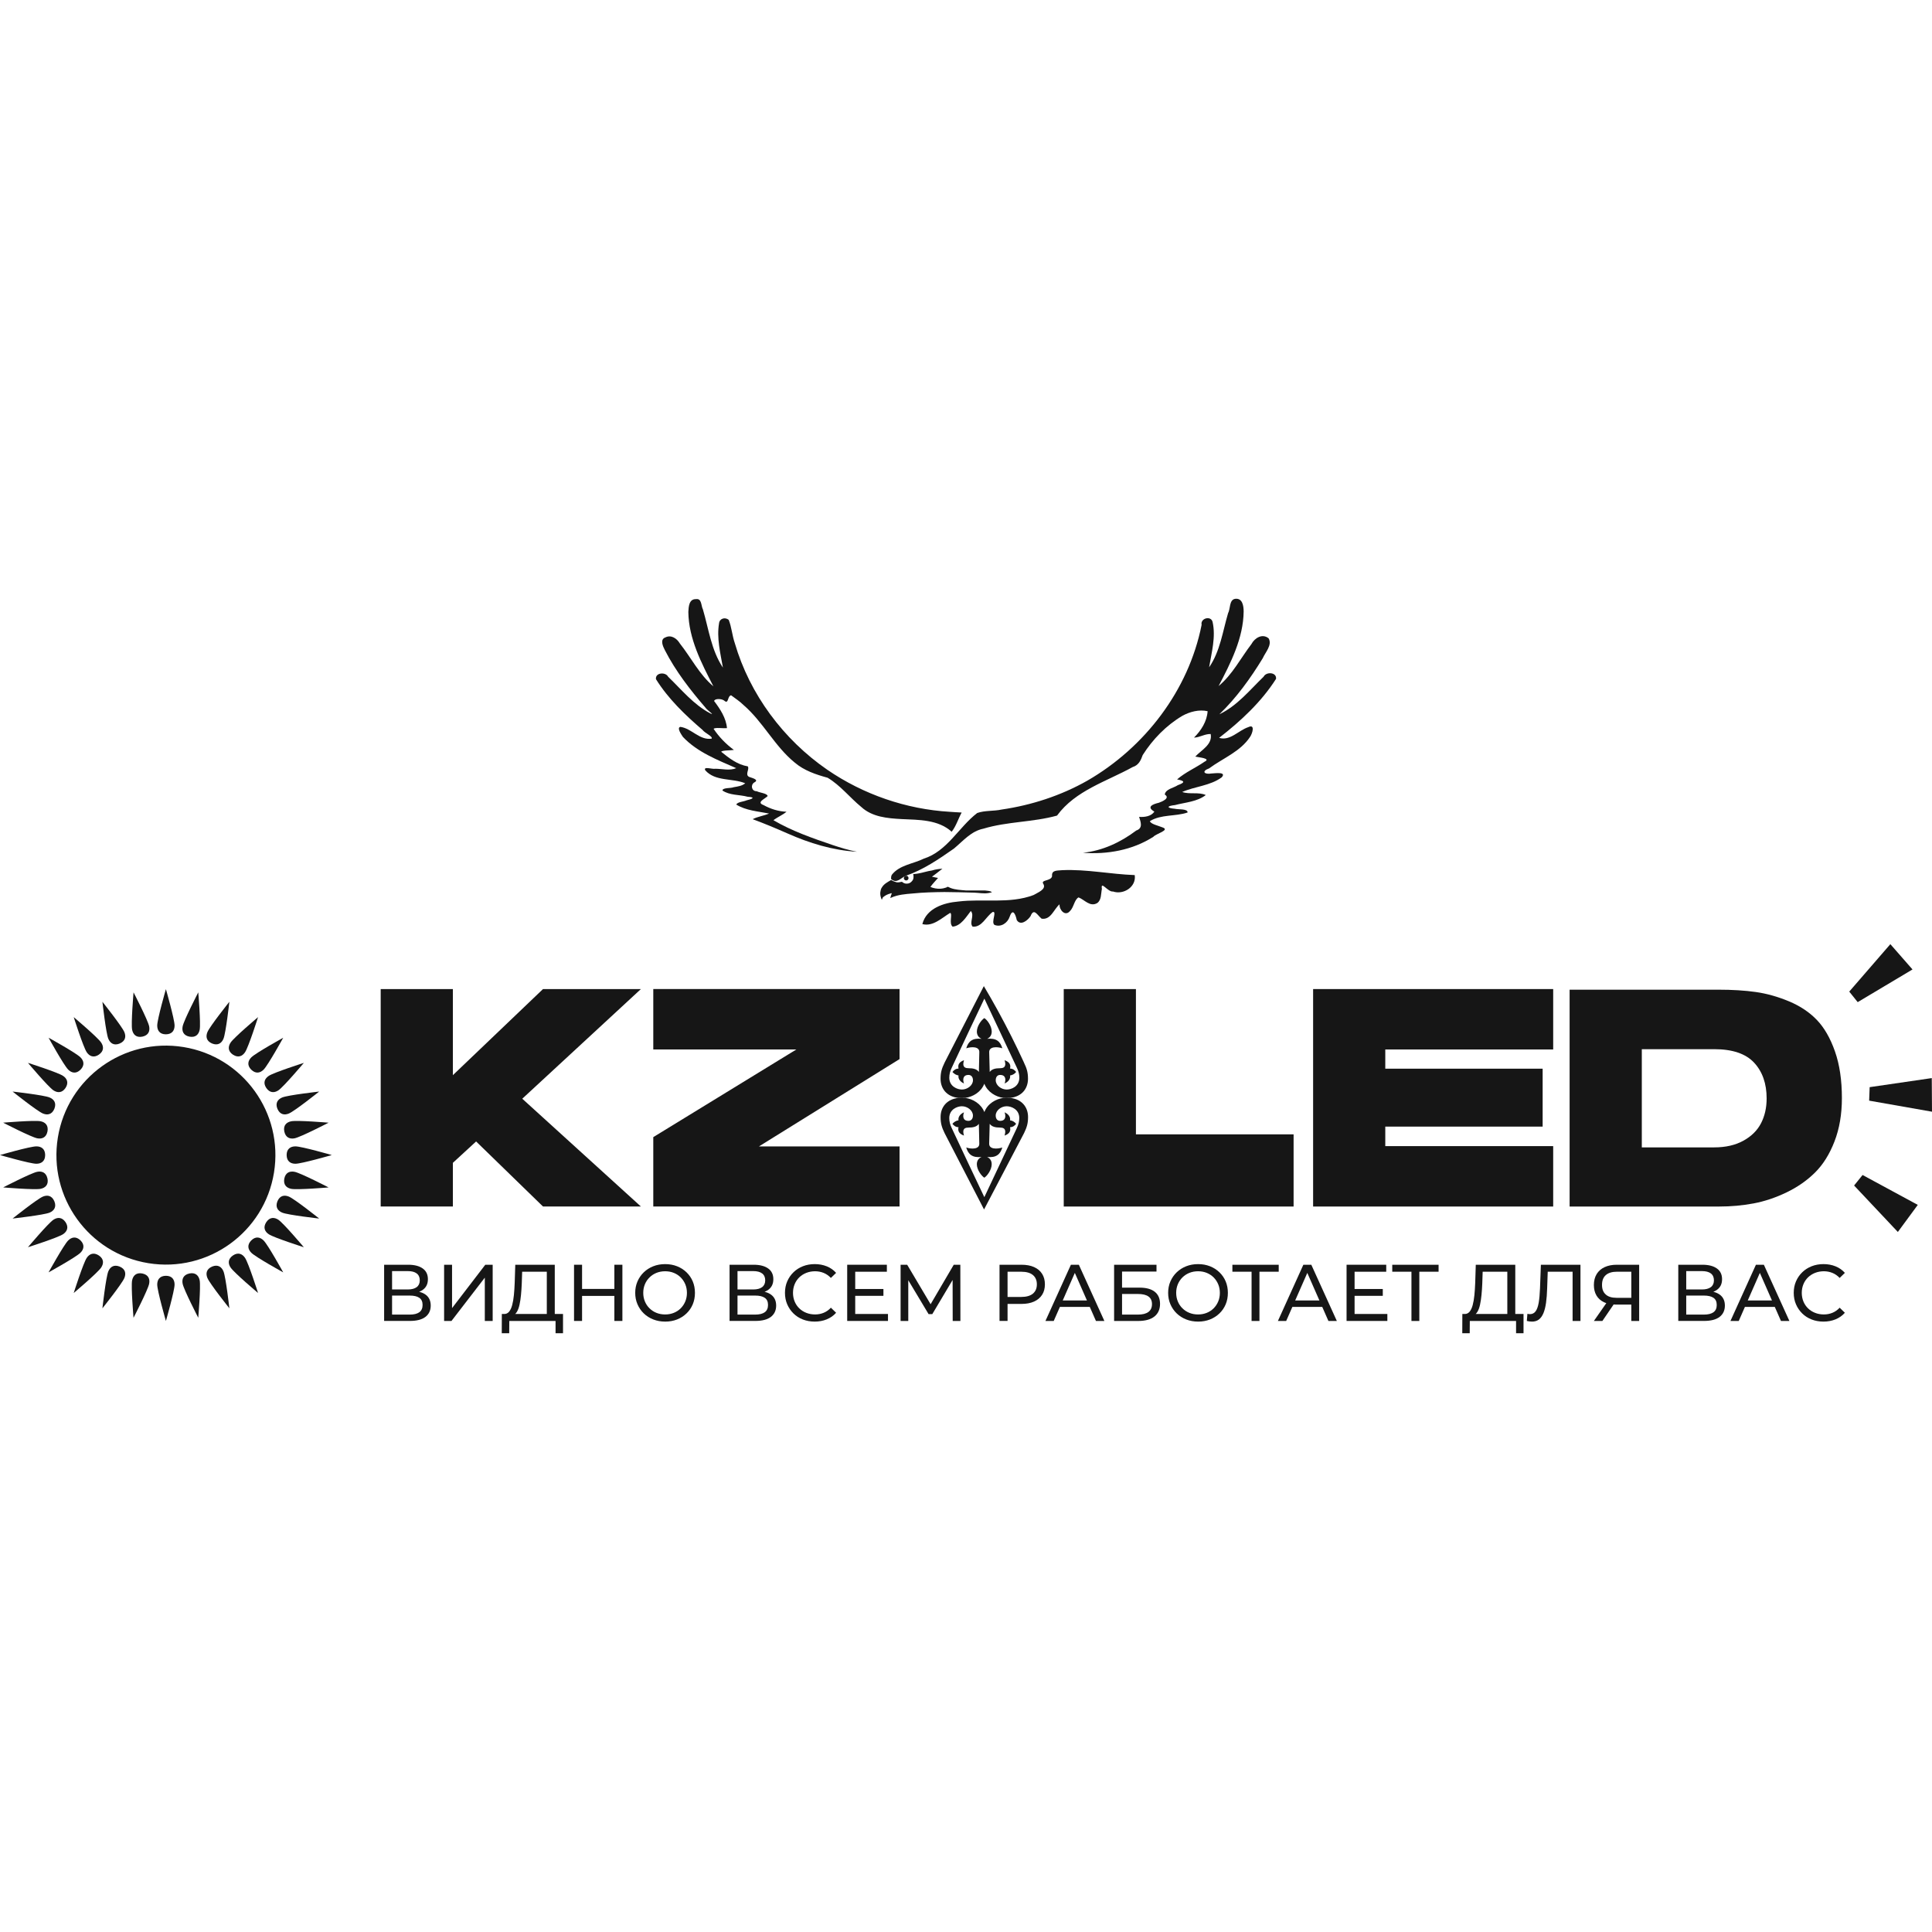 <?xml version="1.0" encoding="UTF-8"?> <svg xmlns="http://www.w3.org/2000/svg" id="Layer_1" data-name="Layer 1" viewBox="0 0 1080 1080"><defs><style> .cls-1 { fill: #161616; stroke-width: 0px; } </style></defs><g><g><g><path class="cls-1" d="m160.23,645.68c.04,3.53,2.25,4.86,4.9,4.86,3.53,0,20.34-4.86,20.34-4.86,0,0-16.82-4.85-20.34-4.85-2.65,0-4.9,1.32-4.9,4.85Z"></path><path class="cls-1" d="m158.93,658.85c-.64,3.47,1.26,5.2,3.86,5.72,3.46.69,20.9-.79,20.9-.79,0,0-15.55-8.04-19.01-8.73-2.6-.52-5.07.34-5.75,3.81Z"></path><path class="cls-1" d="m158.93,632.51c.73,3.46,3.16,4.32,5.75,3.81,3.46-.69,19.01-8.73,19.01-8.73,0,0-17.44-1.48-20.9-.79-2.6.52-4.55,2.25-3.86,5.72Z"></path><g><path class="cls-1" d="m92.74,578.19c3.53-.05,4.85-2.25,4.85-4.9,0-3.53-4.85-20.35-4.85-20.35,0,0-4.85,16.82-4.85,20.35,0,2.65,1.32,4.9,4.85,4.9Z"></path><path class="cls-1" d="m92.74,713.17c-3.53.05-4.85,2.25-4.85,4.9,0,3.53,4.85,20.35,4.85,20.35,0,0,4.85-16.82,4.85-20.35,0-2.65-1.32-4.9-4.85-4.9Z"></path><path class="cls-1" d="m25.25,645.68c-.04-3.53-2.25-4.85-4.9-4.85C16.81,640.82,0,645.68,0,645.68,0,645.68,16.81,650.54,20.34,650.54c2.65,0,4.9-1.33,4.9-4.86Z"></path><path class="cls-1" d="m118.56,583.33c3.28,1.31,5.35-.22,6.36-2.67,1.35-3.26,3.3-20.66,3.3-20.66,0,0-10.92,13.68-12.27,16.94-1.01,2.44-.65,5.03,2.61,6.38Z"></path><path class="cls-1" d="m155.09,671.51c-1.31,3.28.22,5.35,2.67,6.36,3.26,1.35,20.66,3.3,20.66,3.3,0,0-13.68-10.92-16.94-12.27-2.45-1.01-5.03-.65-6.39,2.61Z"></path><path class="cls-1" d="m66.91,708.03c-3.28-1.31-5.35.22-6.36,2.67-1.36,3.26-3.3,20.66-3.3,20.66,0,0,10.92-13.68,12.27-16.94,1.01-2.44.65-5.03-2.61-6.38Z"></path><path class="cls-1" d="m30.38,619.85c1.31-3.28-.22-5.35-2.67-6.36-3.26-1.35-20.66-3.3-20.66-3.3,0,0,13.68,10.92,16.94,12.27,2.45,1.01,5.03.65,6.39-2.61Z"></path><path class="cls-1" d="m140.46,597.96c2.53,2.46,5.02,1.84,6.9-.03,2.49-2.5,10.96-17.82,10.96-17.82,0,0-15.33,8.46-17.83,10.96-1.87,1.87-2.53,4.4-.03,6.9Z"></path><path class="cls-1" d="m140.46,693.4c-2.47,2.53-1.84,5.03.03,6.9,2.5,2.5,17.83,10.96,17.83,10.96,0,0-8.46-15.33-10.96-17.82-1.88-1.87-4.4-2.53-6.9-.03Z"></path><path class="cls-1" d="m45.01,693.4c-2.53-2.46-5.02-1.84-6.9.03-2.49,2.49-10.96,17.82-10.96,17.82,0,0,15.33-8.46,17.82-10.96,1.88-1.87,2.53-4.4.03-6.9Z"></path><path class="cls-1" d="m45.01,597.96c2.47-2.53,1.84-5.03-.03-6.9-2.5-2.5-17.82-10.96-17.82-10.96,0,0,8.46,15.33,10.96,17.82,1.88,1.87,4.4,2.53,6.9.03Z"></path><path class="cls-1" d="m155.09,619.85c1.39,3.25,3.94,3.63,6.39,2.61,3.26-1.35,16.94-12.27,16.94-12.27,0,0-17.39,1.95-20.66,3.3-2.44,1.01-4.02,3.1-2.67,6.36Z"></path><path class="cls-1" d="m118.56,708.03c-3.25,1.39-3.63,3.94-2.61,6.38,1.36,3.26,12.27,16.94,12.27,16.94,0,0-1.95-17.39-3.3-20.66-1.01-2.45-3.1-4.02-6.36-2.67Z"></path><path class="cls-1" d="m30.38,671.51c-1.39-3.25-3.94-3.63-6.39-2.61-3.26,1.35-16.94,12.27-16.94,12.27,0,0,17.39-1.95,20.66-3.3,2.44-1.01,4.02-3.1,2.67-6.36Z"></path><path class="cls-1" d="m66.91,583.33c3.25-1.39,3.63-3.94,2.61-6.38-1.36-3.26-12.27-16.94-12.27-16.94,0,0,1.95,17.39,3.3,20.66,1.01,2.45,3.1,4.02,6.36,2.67Z"></path><path class="cls-1" d="m105.9,579.49c3.47.65,5.21-1.26,5.72-3.86.69-3.46-.79-20.9-.79-20.9,0,0-8.04,15.55-8.73,19.01-.52,2.6.34,5.07,3.8,5.75Z"></path><path class="cls-1" d="m79.57,711.88c-3.47-.65-5.2,1.26-5.72,3.86-.69,3.46.79,20.91.79,20.91,0,0,8.04-15.55,8.73-19.01.52-2.59-.34-5.06-3.81-5.75Z"></path><path class="cls-1" d="m26.54,632.51c.64-3.47-1.26-5.2-3.86-5.72-3.46-.69-20.91.79-20.91.79,0,0,15.55,8.04,19.01,8.73,2.6.52,5.07-.35,5.75-3.81Z"></path><path class="cls-1" d="m130.23,589.57c2.96,1.92,5.29.82,6.76-1.38,1.97-2.94,7.27-19.61,7.27-19.61,0,0-13.38,11.28-15.34,14.22-1.47,2.2-1.62,4.81,1.31,6.77Z"></path><path class="cls-1" d="m148.86,683.18c-1.93,2.96-.83,5.29,1.37,6.76,2.94,1.96,19.62,7.27,19.62,7.27,0,0-11.29-13.39-14.22-15.34-2.2-1.47-4.81-1.62-6.77,1.32Z"></path><path class="cls-1" d="m55.24,701.8c-2.96-1.92-5.29-.82-6.76,1.37-1.97,2.94-7.27,19.62-7.27,19.62,0,0,13.38-11.28,15.34-14.22,1.47-2.2,1.62-4.81-1.31-6.77Z"></path><path class="cls-1" d="m36.62,608.18c1.93-2.96.82-5.29-1.37-6.76-2.94-1.96-19.62-7.27-19.62-7.27,0,0,11.29,13.38,14.22,15.34,2.2,1.47,4.81,1.62,6.77-1.32Z"></path><path class="cls-1" d="m148.86,608.18c2,2.91,4.57,2.79,6.77,1.32,2.94-1.97,14.22-15.34,14.22-15.34,0,0-16.68,5.31-19.62,7.27-2.2,1.47-3.34,3.82-1.37,6.76Z"></path><path class="cls-1" d="m130.23,701.8c-2.91,2-2.79,4.57-1.31,6.77,1.96,2.94,15.34,14.22,15.34,14.22,0,0-5.3-16.68-7.27-19.62-1.47-2.2-3.82-3.34-6.76-1.37Z"></path><path class="cls-1" d="m36.62,683.18c-2-2.91-4.57-2.79-6.77-1.32-2.94,1.96-14.22,15.34-14.22,15.34,0,0,16.68-5.31,19.62-7.27,2.2-1.47,3.34-3.82,1.37-6.76Z"></path><path class="cls-1" d="m55.24,589.57c2.91-2,2.79-4.57,1.31-6.77-1.96-2.94-15.34-14.22-15.34-14.22,0,0,5.3,16.68,7.27,19.61,1.47,2.2,3.82,3.34,6.76,1.38Z"></path><path class="cls-1" d="m105.9,711.88c-3.45.73-4.32,3.16-3.8,5.75.69,3.46,8.73,19.01,8.73,19.01,0,0,1.48-17.44.79-20.91-.52-2.59-2.25-4.55-5.72-3.86Z"></path><path class="cls-1" d="m26.54,658.85c-.73-3.46-3.16-4.32-5.75-3.81-3.46.69-19.01,8.73-19.01,8.73,0,0,17.44,1.48,20.91.79,2.6-.52,4.55-2.25,3.86-5.72Z"></path><path class="cls-1" d="m79.57,579.49c3.46-.73,4.32-3.16,3.81-5.75-.69-3.46-8.73-19.01-8.73-19.01,0,0-1.48,17.44-.79,20.9.52,2.6,2.26,4.55,5.72,3.86Z"></path></g></g><circle class="cls-1" cx="92.74" cy="645.68" r="61.2" transform="translate(-559.45 633.8) rotate(-80.78)"></circle></g><g><g><path class="cls-1" d="m214.73,738.42v-31.42h13.51c3.41,0,6.09.69,8.04,2.06,1.95,1.38,2.92,3.38,2.92,6.01s-.93,4.54-2.78,5.9-4.3,2.04-7.32,2.04l.81-1.35c3.5,0,6.19.7,8.06,2.09,1.87,1.39,2.81,3.42,2.81,6.08s-.98,4.8-2.94,6.31c-1.96,1.51-4.87,2.27-8.73,2.27h-14.36Zm4.44-17.6h8.75c2.18,0,3.86-.43,5.01-1.3,1.15-.87,1.73-2.14,1.73-3.81s-.58-2.99-1.73-3.86c-1.15-.87-2.82-1.3-5.01-1.3h-8.75v10.28Zm0,14.05h9.83c2.39,0,4.2-.44,5.41-1.33,1.21-.88,1.82-2.24,1.82-4.06s-.61-3.16-1.82-3.99c-1.21-.84-3.02-1.26-5.41-1.26h-9.83v10.64Z"></path><path class="cls-1" d="m248.26,738.42v-31.42h4.44v24.24l18.58-24.24h4.13v31.42h-4.4v-24.2l-18.63,24.2h-4.13Z"></path><path class="cls-1" d="m280.49,745.29l.04-10.77h34.2v10.77h-4.17v-6.87h-25.86l-.05,6.87h-4.17Zm25.18-8.98v-25.4h-13.78l-.22,6.6c-.09,2.21-.23,4.34-.43,6.37-.2,2.03-.47,3.87-.83,5.5s-.86,2.97-1.5,4.02c-.64,1.05-1.46,1.69-2.45,1.93l-4.85-.81c1.17.09,2.13-.31,2.9-1.19.76-.88,1.36-2.12,1.79-3.73.43-1.6.76-3.47.97-5.61.21-2.14.36-4.44.45-6.89l.32-10.1h22.08v29.31h-4.44Z"></path><path class="cls-1" d="m325.38,738.42h-4.49v-31.42h4.49v31.42Zm18.45-14h-18.9v-3.9h18.9v3.9Zm-.4-17.42h4.49v31.42h-4.49v-31.42Z"></path><path class="cls-1" d="m371.83,738.78c-2.39,0-4.62-.4-6.66-1.21-2.05-.81-3.82-1.94-5.32-3.39s-2.66-3.15-3.5-5.1c-.84-1.95-1.26-4.07-1.26-6.37s.42-4.43,1.26-6.37c.84-1.95,2-3.64,3.5-5.09s3.26-2.58,5.3-3.39c2.03-.81,4.26-1.21,6.69-1.21s4.6.4,6.62,1.19c2.02.79,3.78,1.92,5.29,3.37,1.51,1.45,2.68,3.15,3.5,5.09.82,1.95,1.23,4.09,1.23,6.42s-.41,4.47-1.23,6.42-1.99,3.64-3.5,5.09c-1.51,1.45-3.28,2.58-5.29,3.37-2.02.79-4.23,1.19-6.62,1.19Zm0-3.99c1.74,0,3.34-.3,4.83-.9,1.48-.6,2.77-1.44,3.86-2.53,1.09-1.09,1.94-2.37,2.56-3.84.61-1.46.92-3.07.92-4.8s-.31-3.34-.92-4.8c-.61-1.46-1.47-2.74-2.56-3.84-1.09-1.09-2.38-1.94-3.86-2.54-1.48-.6-3.09-.9-4.83-.9s-3.39.3-4.87.9c-1.48.6-2.78,1.45-3.88,2.54-1.11,1.09-1.97,2.37-2.58,3.84-.61,1.47-.92,3.07-.92,4.8s.31,3.34.92,4.8c.61,1.47,1.47,2.75,2.58,3.84,1.11,1.09,2.4,1.94,3.88,2.53,1.48.6,3.1.9,4.87.9Z"></path><path class="cls-1" d="m407.83,738.42v-31.42h13.51c3.41,0,6.09.69,8.04,2.06,1.95,1.38,2.92,3.38,2.92,6.01s-.93,4.54-2.78,5.9-4.3,2.04-7.32,2.04l.81-1.35c3.5,0,6.19.7,8.06,2.09,1.87,1.39,2.81,3.42,2.81,6.08s-.98,4.8-2.94,6.31c-1.96,1.51-4.87,2.27-8.73,2.27h-14.36Zm4.44-17.6h8.75c2.18,0,3.86-.43,5.01-1.3,1.15-.87,1.73-2.14,1.73-3.81s-.58-2.99-1.73-3.86c-1.15-.87-2.82-1.3-5.01-1.3h-8.75v10.28Zm0,14.05h9.83c2.39,0,4.2-.44,5.41-1.33,1.21-.88,1.82-2.24,1.82-4.06s-.61-3.16-1.82-3.99c-1.21-.84-3.02-1.26-5.41-1.26h-9.83v10.64Z"></path><path class="cls-1" d="m455.41,738.78c-2.39,0-4.6-.4-6.62-1.19-2.02-.79-3.77-1.91-5.25-3.37-1.48-1.45-2.64-3.15-3.48-5.09-.84-1.95-1.26-4.09-1.26-6.42s.42-4.47,1.26-6.42c.84-1.94,2-3.64,3.5-5.09,1.49-1.45,3.25-2.57,5.27-3.37,2.02-.79,4.23-1.19,6.62-1.19s4.66.41,6.71,1.24c2.05.82,3.79,2.04,5.23,3.66l-2.92,2.83c-1.2-1.26-2.54-2.19-4.04-2.81-1.5-.61-3.1-.92-4.8-.92s-3.4.3-4.91.9c-1.51.6-2.82,1.44-3.93,2.51-1.11,1.08-1.97,2.36-2.58,3.84s-.92,3.09-.92,4.82.31,3.34.92,4.82c.61,1.48,1.47,2.76,2.58,3.84s2.42,1.92,3.93,2.51c1.51.6,3.15.9,4.91.9s3.31-.31,4.8-.92,2.84-1.56,4.04-2.85l2.92,2.83c-1.44,1.62-3.18,2.84-5.23,3.68-2.05.84-4.3,1.26-6.76,1.26Z"></path><path class="cls-1" d="m478.08,734.52h18.31v3.9h-22.8v-31.42h22.17v3.91h-17.69v23.61Zm-.4-13.96h16.16v3.82h-16.16v-3.82Z"></path><path class="cls-1" d="m503.44,738.42v-31.42h3.68l14.09,23.75h-1.98l13.92-23.75h3.68l.04,31.42h-4.31l-.05-24.64h1.03l-12.39,20.83h-2.06l-12.48-20.83h1.12v24.64h-4.31Z"></path><path class="cls-1" d="m558.74,738.42v-31.42h12.26c2.75,0,5.1.43,7.05,1.3,1.94.87,3.44,2.12,4.49,3.77,1.05,1.65,1.57,3.61,1.57,5.88s-.52,4.23-1.57,5.86c-1.05,1.63-2.55,2.89-4.49,3.77-1.95.88-4.3,1.32-7.05,1.32h-9.79l2.02-2.11v11.62h-4.49Zm4.49-11.18l-2.02-2.24h9.65c2.87,0,5.05-.61,6.53-1.84,1.48-1.23,2.22-2.96,2.22-5.21s-.74-3.98-2.22-5.21c-1.48-1.23-3.66-1.84-6.53-1.84h-9.65l2.02-2.24v18.58Z"></path><path class="cls-1" d="m584.41,738.42l14.23-31.42h4.44l14.27,31.42h-4.71l-12.7-28.91h1.8l-12.7,28.91h-4.62Zm6.06-7.85l1.21-3.59h17.69l1.3,3.59h-20.2Z"></path><path class="cls-1" d="m622.79,738.42v-31.42h23.7v3.82h-19.26v8.98h9.79c3.74,0,6.58.78,8.53,2.33,1.95,1.56,2.92,3.82,2.92,6.78s-1.06,5.4-3.17,7.05c-2.11,1.65-5.13,2.47-9.04,2.47h-13.47Zm4.44-3.55h8.84c2.6,0,4.57-.49,5.9-1.48,1.33-.99,2-2.46,2-4.4,0-3.77-2.63-5.65-7.9-5.65h-8.84v11.54Z"></path><path class="cls-1" d="m669.74,738.78c-2.39,0-4.62-.4-6.66-1.21-2.05-.81-3.82-1.94-5.32-3.39-1.5-1.45-2.66-3.15-3.5-5.1-.84-1.95-1.26-4.07-1.26-6.37s.42-4.43,1.26-6.37c.84-1.95,2-3.64,3.5-5.09s3.26-2.58,5.3-3.39c2.03-.81,4.26-1.21,6.69-1.21s4.6.4,6.62,1.19c2.02.79,3.78,1.92,5.29,3.37,1.51,1.45,2.68,3.15,3.5,5.09.82,1.95,1.23,4.09,1.23,6.42s-.41,4.47-1.23,6.42-1.99,3.64-3.5,5.09c-1.51,1.45-3.28,2.58-5.29,3.37-2.02.79-4.23,1.19-6.62,1.19Zm0-3.99c1.74,0,3.34-.3,4.83-.9,1.48-.6,2.77-1.44,3.86-2.53,1.09-1.09,1.94-2.37,2.56-3.84.61-1.46.92-3.07.92-4.8s-.31-3.34-.92-4.8c-.61-1.46-1.47-2.74-2.56-3.84-1.09-1.09-2.38-1.94-3.86-2.54-1.48-.6-3.09-.9-4.83-.9s-3.39.3-4.87.9c-1.48.6-2.78,1.45-3.88,2.54-1.11,1.09-1.97,2.37-2.58,3.84-.61,1.47-.92,3.07-.92,4.8s.31,3.34.92,4.8c.61,1.47,1.47,2.75,2.58,3.84,1.11,1.09,2.4,1.94,3.88,2.53,1.48.6,3.1.9,4.87.9Z"></path><path class="cls-1" d="m699.64,738.42v-28.68l1.12,1.17h-11.85v-3.91h25.9v3.91h-11.85l1.08-1.17v28.68h-4.4Z"></path><path class="cls-1" d="m714.36,738.42l14.23-31.42h4.44l14.27,31.42h-4.71l-12.7-28.91h1.8l-12.7,28.91h-4.62Zm6.06-7.85l1.21-3.59h17.69l1.3,3.59h-20.2Z"></path><path class="cls-1" d="m757.23,734.52h18.31v3.9h-22.8v-31.42h22.17v3.91h-17.69v23.61Zm-.4-13.96h16.16v3.82h-16.16v-3.82Z"></path><path class="cls-1" d="m789.01,738.42v-28.68l1.12,1.17h-11.85v-3.91h25.9v3.91h-11.85l1.08-1.17v28.68h-4.4Z"></path><path class="cls-1" d="m817.42,745.29l.04-10.77h34.2v10.77h-4.17v-6.87h-25.86l-.05,6.87h-4.17Zm25.18-8.98v-25.4h-13.78l-.22,6.6c-.09,2.21-.23,4.34-.43,6.37-.2,2.03-.47,3.87-.83,5.5s-.86,2.97-1.5,4.02c-.64,1.05-1.46,1.69-2.45,1.93l-4.85-.81c1.17.09,2.13-.31,2.9-1.19.76-.88,1.36-2.12,1.79-3.73.43-1.6.76-3.47.97-5.61.21-2.14.36-4.44.45-6.89l.32-10.1h22.08v29.31h-4.44Z"></path><path class="cls-1" d="m856.34,738.78c-.45,0-.9-.03-1.35-.09s-.94-.15-1.48-.27l.31-3.99c.48.12.96.18,1.44.18,1.32,0,2.36-.52,3.14-1.57.78-1.05,1.35-2.63,1.73-4.76.37-2.12.62-4.8.74-8.04l.49-13.24h22.13v31.42h-4.4v-28.68l1.08,1.17h-15.93l.99-1.21-.36,10.41c-.09,3.11-.3,5.84-.63,8.17-.33,2.33-.82,4.28-1.48,5.84-.66,1.56-1.5,2.72-2.53,3.5-1.03.78-2.33,1.17-3.88,1.17Z"></path><path class="cls-1" d="m911.91,738.42v-10.23l1.17,1.08h-9.83c-2.54,0-4.74-.43-6.58-1.3-1.84-.87-3.25-2.12-4.22-3.75-.97-1.63-1.46-3.6-1.46-5.9s.52-4.44,1.57-6.13c1.05-1.69,2.53-2.98,4.44-3.86s4.15-1.33,6.69-1.33h12.61v31.42h-4.4Zm-20.92,0l7.77-11.13h4.58l-7.59,11.13h-4.76Zm20.92-11.67v-17.15l1.17,1.3h-9.2c-2.69,0-4.76.62-6.19,1.86-1.44,1.24-2.15,3.08-2.15,5.5s.68,4.09,2.04,5.34c1.36,1.26,3.37,1.89,6.04,1.89h9.47l-1.17,1.26Z"></path><path class="cls-1" d="m938.17,738.42v-31.42h13.51c3.41,0,6.09.69,8.04,2.06,1.95,1.38,2.92,3.38,2.92,6.01s-.93,4.54-2.78,5.9-4.3,2.04-7.32,2.04l.81-1.35c3.5,0,6.19.7,8.06,2.09,1.87,1.39,2.81,3.42,2.81,6.08s-.98,4.8-2.94,6.31c-1.96,1.51-4.87,2.27-8.73,2.27h-14.36Zm4.44-17.6h8.75c2.18,0,3.86-.43,5.01-1.3,1.15-.87,1.73-2.14,1.73-3.81s-.58-2.99-1.73-3.86c-1.15-.87-2.82-1.3-5.01-1.3h-8.75v10.28Zm0,14.05h9.83c2.39,0,4.2-.44,5.41-1.33,1.21-.88,1.82-2.24,1.82-4.06s-.61-3.16-1.82-3.99c-1.21-.84-3.02-1.26-5.41-1.26h-9.83v10.64Z"></path><path class="cls-1" d="m967.34,738.42l14.23-31.42h4.44l14.27,31.42h-4.71l-12.7-28.91h1.8l-12.7,28.91h-4.62Zm6.06-7.85l1.21-3.59h17.69l1.3,3.59h-20.2Z"></path><path class="cls-1" d="m1019.32,738.78c-2.39,0-4.6-.4-6.62-1.19-2.02-.79-3.77-1.91-5.25-3.37-1.48-1.45-2.64-3.15-3.48-5.09-.84-1.95-1.26-4.09-1.26-6.42s.42-4.47,1.26-6.42c.84-1.94,2-3.64,3.5-5.09,1.49-1.45,3.25-2.57,5.27-3.37,2.02-.79,4.23-1.19,6.62-1.19s4.66.41,6.71,1.24c2.05.82,3.79,2.04,5.23,3.66l-2.92,2.83c-1.2-1.26-2.54-2.19-4.04-2.81-1.5-.61-3.1-.92-4.8-.92s-3.4.3-4.91.9c-1.51.6-2.82,1.44-3.93,2.51-1.11,1.08-1.97,2.36-2.58,3.84s-.92,3.09-.92,4.82.31,3.34.92,4.82c.61,1.48,1.47,2.76,2.58,3.84s2.42,1.92,3.93,2.51c1.51.6,3.15.9,4.91.9s3.31-.31,4.8-.92,2.84-1.56,4.04-2.85l2.92,2.83c-1.44,1.62-3.18,2.84-5.23,3.68-2.05.84-4.3,1.26-6.76,1.26Z"></path></g><g><g><path class="cls-1" d="m358.27,552.89l-66.32,61.3,66.32,60.26h-54.72l-37.4-36.37-12.99,11.95v24.42h-40.35v-121.56h40.35v48.14l50.39-48.14h54.72Z"></path><path class="cls-1" d="m502.86,552.89v39.14l-78.61,48.83h78.61v33.59h-137.67v-38.79l80-49.01h-80v-33.77h137.67Z"></path><path class="cls-1" d="m634.99,634.11h88.14v40.35h-128.49v-121.56h40.35v81.21Z"></path><path class="cls-1" d="m734.04,552.89h134.2v33.77h-93.86v10.74h87.97v32.38h-87.97v10.91h93.86v33.77h-134.2v-121.56Z"></path><path class="cls-1" d="m961.06,674.46h-83.64v-121.22h83.12c7.85,0,14.83.43,20.95,1.3,6.12.87,12.29,2.6,18.53,5.2,6.23,2.6,11.43,6.06,15.59,10.39,4.16,4.33,7.54,10.19,10.13,17.58,2.6,7.39,3.89,16.1,3.89,26.15,0,9.01-1.38,17.09-4.15,24.24-2.77,7.16-6.41,12.96-10.91,17.4-4.5,4.45-9.81,8.14-15.93,11.08-6.12,2.94-12.27,5-18.44,6.15-6.18,1.16-12.56,1.73-19.14,1.73Zm-2.77-33.07c6.35,0,11.77-1.24,16.28-3.73,4.5-2.48,7.79-5.74,9.87-9.78,2.08-4.04,3.12-8.66,3.12-13.85,0-8.31-2.34-14.98-7.01-20-4.68-5.02-12.1-7.53-22.25-7.53h-40.52v54.9h40.52Z"></path></g><g><path class="cls-1" d="m564.7,613.73c-.63.1-1.36.15-2.04.15-.58,0-1.12-.05-1.7-.15h-.05c-4.23.58-8.85,3.21-10.65,7.93-1.85-4.67-6.42-7.34-10.7-7.93h-.05c-.58.1-1.12.15-1.7.15-.68,0-1.36-.05-2.04-.15h-.05c-6.47.78-9.92,5.16-9.92,10.7,0,3.5.63,5.69,2.24,9,7.35,14.22,14.7,28.45,22.05,42.67,7.45-14.22,14.9-28.45,22.36-42.67,1.6-3.31,2.24-5.5,2.24-9,0-5.54-3.45-9.97-9.97-10.7Zm3.79,16.73c-3.75,7.98-15.71,33.41-18.24,38.76-2.58-5.35-14.59-30.79-18.29-38.76-.83-1.7-1.31-3.5-1.31-5.45,0-4.91,4.52-6.61,7.05-6.61,3.06,0,6.18,2.33,6.18,5.2,0,1.85-1.02,2.97-2.48,2.97-3.4,0-3.21-2.97-2.53-4.77-2.14.92-3.4,2.68-3.06,4.47-1.17.15-2.33.73-3.4,1.95.83,1.07,1.85,1.85,3.4,1.9-.68,2.82,1.22,3.99,3.06,4.67-.58-2.09-.97-4.47,2.53-4.47,2.58,0,4.62-.44,5.79-2.09.05,2.24.24,10.99.24,10.99.19,3.31-4.38,3.21-7.3,2.24,1.12,3.79,3.36,5.84,8.56,5.3-1.26.53-2.63,1.75-2.63,4.04,0,3.06,2.53,6.52,4.18,7.54,1.65-1.02,4.13-4.47,4.13-7.54,0-2.29-1.31-3.5-2.58-4.04,5.16.53,7.39-1.51,8.51-5.3-2.92.97-7.49,1.07-7.34-2.24,0,0,.24-8.76.29-10.99,1.22,1.65,3.21,2.09,5.79,2.09,3.5,0,3.11,2.38,2.53,4.47,1.85-.68,3.74-1.85,3.06-4.67,1.56-.05,2.58-.83,3.4-1.9-1.02-1.22-2.19-1.8-3.4-1.95.34-1.8-.92-3.55-3.06-4.47.68,1.8.92,4.77-2.53,4.77-1.46,0-2.43-1.12-2.43-2.97,0-2.87,3.06-5.2,6.13-5.2,2.58,0,7.05,1.7,7.05,6.61,0,1.95-.49,3.74-1.31,5.45Z"></path><path class="cls-1" d="m562.65,613.86c-.56,0-1.11-.03-1.69-.12.57-.1,1.13-.13,1.69-.13.71,0,1.4.03,2.04.13-.64.08-1.33.12-2.04.12Z"></path><path class="cls-1" d="m562.65,613.86c-.56,0-1.11-.03-1.69-.12.57-.1,1.13-.13,1.69-.13.71,0,1.4.03,2.04.13-.64.08-1.33.12-2.04.12Z"></path><path class="cls-1" d="m572.43,594.03c-2.21-4.83-4.57-9.74-7.08-14.73-5.03-10-10.2-19.35-15.38-28.06-7.32,14.26-14.63,28.53-21.95,42.79-1.6,3.31-2.24,5.5-2.24,9,0,5.54,3.45,9.97,9.92,10.7h.05c.68-.1,1.36-.15,2.04-.15.58,0,1.12.05,1.7.15h.05c4.28-.58,8.85-3.21,10.7-7.93,1.8,4.67,6.42,7.34,10.65,7.93h.05c.58-.1,1.12-.15,1.7-.15.68,0,1.41.05,2.04.15,6.52-.73,9.97-5.16,9.97-10.7,0-3.5-.63-5.69-2.24-9Zm-9.68,15.03c-3.06,0-6.13-2.33-6.13-5.2,0-1.85.97-2.97,2.43-2.97,3.45,0,3.21,2.97,2.53,4.77,2.14-.92,3.4-2.67,3.06-4.47,1.22-.19,2.38-.73,3.4-1.95-.83-1.07-1.85-1.85-3.4-1.9.68-2.82-1.22-3.99-3.06-4.67.58,2.09.97,4.47-2.53,4.47-2.58,0-4.57.44-5.79,2.09-.05-2.24-.29-10.99-.29-10.99-.15-3.31,4.43-3.21,7.34-2.24-1.12-3.79-3.36-5.84-8.51-5.3,1.26-.54,2.58-1.75,2.58-4.04,0-3.06-2.48-6.52-4.13-7.54-1.65,1.02-4.18,4.47-4.18,7.54,0,2.29,1.36,3.5,2.63,4.04-5.2-.54-7.44,1.51-8.56,5.3,2.92-.97,7.49-1.07,7.3,2.24,0,0-.19,8.75-.24,10.99-1.17-1.65-3.21-2.09-5.79-2.09-3.5,0-3.11-2.38-2.53-4.47-1.85.68-3.74,1.85-3.06,4.67-1.56.05-2.58.83-3.4,1.9,1.07,1.22,2.24,1.75,3.4,1.95-.34,1.8.92,3.55,3.06,4.47-.68-1.8-.88-4.77,2.53-4.77,1.46,0,2.48,1.12,2.48,2.97,0,2.87-3.11,5.2-6.18,5.2-2.53,0-7.05-1.7-7.05-6.61,0-1.95.49-3.75,1.31-5.45,3.7-7.98,15.71-33.41,18.29-38.77,2.53,5.35,14.49,30.79,18.24,38.77.83,1.7,1.31,3.5,1.31,5.45,0,4.91-4.47,6.61-7.05,6.61Z"></path><path class="cls-1" d="m537.82,613.86c-.71,0-1.4-.03-2.04-.12.64-.1,1.33-.13,2.04-.13.54,0,1.1.03,1.67.13-.57.08-1.13.12-1.67.12Z"></path><path class="cls-1" d="m537.82,613.86c-.71,0-1.4-.03-2.04-.12.64-.1,1.33-.13,2.04-.13.54,0,1.1.03,1.67.13-.57.08-1.13.12-1.67.12Z"></path></g></g><polygon class="cls-1" points="1033.74 554.31 1056.72 527.79 1069.1 541.93 1038.46 560.2 1033.74 554.31"></polygon><polygon class="cls-1" points="1041.19 656.83 1072.05 673.54 1060.91 688.68 1036.45 662.71 1041.19 656.83"></polygon><polygon class="cls-1" points="1045.15 607.73 1079.87 602.66 1080 621.45 1044.87 615.27 1045.15 607.73"></polygon></g></g><g><path class="cls-1" d="m526.84,485.62c-2,.11-3.95.37-5.86.98-2.61.35-5.11,1.26-7.71,1.69l-1.04.16-1.74.16c.11.49.18.96.18,1.45s-.06.98-.18,1.39c-.11.39-.47.88-.74,1.17-.37.41-.76.76-1.22.98-.44.23-.94.32-1.45.36-.5.02-1.02,0-1.5-.19-.5-.17-.96-.48-1.39-.85-.52.13-1.06.23-1.56.28-.52.06-1,.06-1.47,0-.51-.15-1.05-.31-1.55-.52s-.99-.46-1.45-.76c-1.89,1.11-4,2.17-5.15,4.11-.65.89-.78,1.91-.93,2.96-.09,1.3.24,2.67.8,3.87.21.36.37-1.28,1-1.5,1.06-.87,2.37-1.5,3.71-1.85,1.13-.57.98.03.52.93-.11.46-.75,2.22.11,1.34,3.76-1.67,7.93-2,11.98-2.32,5.89-.61,11.81-.74,17.72-.81,5.56.07,11.12.15,16.67.35,2.65.08,5.32.67,7.93.22.63-.16,1.61-.21,1.98-.57-1.19-.68-2.57-.71-3.89-.87h-10.6c-2.94-.29-6.02-.33-8.8-1.45-.74-.29-1.42-1-2.13-.24-1.06.37-2.18.63-3.3.7-1.95.15-3.89-.26-5.69-.98,1.29-1.8,2.85-3.37,4.28-5.04-1.15-.18-2.26-.42-3.41-.7,2.02-1.39,3.89-2.96,5.86-4.45Z"></path><path class="cls-1" d="m498.12,491.34c3.14,2.87,5.33-.54,8.27-1.78,9.83-3.39,18.42-9.3,26.87-15.2,5.13-4.24,9.57-9.74,16.45-11.12,13.42-4.06,27.7-3.57,41.18-7.32,10.26-14.05,27.7-19.06,42.3-27.14,3.28-1.02,4.55-3.71,5.59-6.7,5.57-8.79,13.17-16.6,22.15-21.92,4.25-2.33,9.31-3.66,14.13-2.6-.35,5.73-3.63,10.81-7.6,14.77,3.25-.08,6.04-2.13,9.32-2.01,1.13,5.88-5.23,8.95-8.61,12.62,1.88.44,9.09.99,5.16,2.87-5,3.47-10.72,5.86-15.34,9.89,4.26.77,4.75,1.67.42,3.21-2.35,1.6-6.86,2.15-7.3,5.24,3.22,1.99-1.48,3.95-3.3,4.59-3.47.81-7.12,2.32-2.5,4.96-1.75,2.63-5.49,3.19-8.54,2.93.93,2.98,2.27,6.33-1.61,7.64-8.68,6.56-18.87,11.34-29.8,12.43,13.64,1.05,27.69-1.48,39.34-8.9,1.54-1.82,9.61-3.77,5.1-5.3-2.13-.89-6.68-1.87-6.99-3.49,6.31-3.89,14.26-2.5,21.05-4.82.18-2.2-5.17-1.59-7.16-2.09-4.75-.38-4.47-1.6.11-2.05,5.79-1.53,12.36-1.84,17.23-5.61-3.97-1.84-8.96-.22-13.19-1.72,7.18-3.14,15.65-3.46,22.08-8.17,2.93-3.27-3.76-2.25-5.71-2.17-3.97.69-5.81-1.21-1.3-2.86,7.71-5.69,17.48-9.38,22.89-17.62,1.28-1.84,3.02-7.4-1.07-5.4-5.38,1.79-10.12,7.84-16.25,5.97,12.08-9.37,23.58-20.03,31.83-32.98.42-3.74-5.44-4.15-6.96-1.21-7.76,7.48-14.79,16.31-24.72,21,9.51-9.18,17.38-20.06,24.25-31.34,1.47-3.35,5.43-7.38,3.28-11.1-3.46-2.86-7.79-.25-9.59,3.18-6.04,7.87-10.62,17.07-18.37,23.48,6.79-12.96,13.83-26.76,14-41.71-.02-3.08-.64-7.61-4.82-7.03-3.32.59-2.53,5.55-3.9,8.06-3.01,10.21-4.42,21.28-10.59,30.22,1.39-8.3,3.82-16.96,1.95-25.34-.87-3.74-6.92-2.13-6.14,1.57-7.23,36.61-31.79,68.63-63.92,87.15-14.71,8.33-31.14,13.69-47.86,16.12-4.49.99-9.36.41-13.66,1.94-10.41,7.98-16.72,21.34-29.9,25.53-5.91,2.93-13.62,3.53-17.84,9.02-.37.7-.45,1.51-.43,2.29m115.28,13.48c-4.03,2.42-7.1-1.87-10.47-3.15-2.4,1.31-2.63,5.68-4.88,7.74-2.69,3.06-5.98-.85-5.73-3.87-3.21,2.7-4.84,8.85-10.03,8.03-2.46-2.01-4.29-6.22-6.18-1.42-1.53,2.34-5.62,5.69-7.73,2.14-.65-3.13-2.23-6.81-3.93-1.84-1.17,3.52-4.92,6.11-8.55,4.57-1.98-1.62,1.6-7.63-.93-7.21-3.78,2.5-5.98,8.71-11.25,8.21-2.05-2.3,1.24-6.2-1-8.75-2.65,3.4-5.59,8.39-10.18,8.75-2.21-1.8.09-6.95-1.33-7.71-4.71,2.82-9.67,7.86-15.59,6.28,2.3-8.82,11.95-11.92,20.05-12.6,13.94-1.72,28.62,1.43,42.04-3.6,2.17-1.32,7.42-3.19,5.55-6.25-1.66-2.42,4.31-1.48,4.88-4.29-.36-3.58,2.74-3.08,5.76-3.4,13.55-.59,26.93,2.27,40.44,2.75,1.02,6.58-6.28,11.2-12.16,9.17-2.81.46-7.02-6.46-6.19-1.43-.57,2.64-.17,6.12-2.58,7.88"></path><path class="cls-1" d="m537.58,454.2c-1.94,3.53-3.09,7.59-5.59,10.75-7.52-6.85-18.44-6.63-27.98-7.08-7.88-.42-16.45-1.14-22.55-6.77-6.41-5.25-11.65-12.07-18.82-16.34-6.54-1.78-13.14-4-18.4-8.49-11.24-9.16-17.68-22.76-28.66-32.2-2.09-2.06-4.56-3.66-6.9-5.41-2.23.54-1.22,5.36-3.95,2.91-1.48-1.06-5.2-1.16-5.53.31,3.35,4.42,6.71,9.48,7.18,15.14-2.29.24-6.36-.49-7.49.37,3.04,4.55,6.94,8.6,11.37,11.82-2.13.34-6.31.15-7.13,1.01,4.4,3.58,9.11,7.25,14.87,8.17,1.18,1.55-1.72,4.55.72,5.88,1.42.58,6.08,1.55,2.87,3.15-2.21,1.49-1.39,4.95,1.43,4.88,1.79.91,5.79,1.13,6.11,2.71-1.58,1.61-6.5,3.52-2.31,5.03,3.92,2.17,8.37,3.58,12.85,3.73-2.25,1.88-5.01,2.96-7.31,4.73,10.31,6.05,21.74,10.02,33.03,13.86,4.5,1.5,9.05,2.9,13.71,3.78-13.54-.78-26.64-4.79-38.97-10.28-6.39-2.81-12.83-5.52-19.38-7.93,2.87-1.5,6.2-1.86,9.18-3.15-6.19-1.24-12.95-1.64-18.38-5.04.83-1.49,3.99-1.56,5.73-2.32,3.29-.78,5.33-1.74.69-2.02-4.67-1.27-10.03-.7-14.14-3.52.27-1.69,4.57-1.1,6.33-1.83,2.21-.38,4.67-.7,6.43-2.19-7.22-2.99-16.67-.87-22.33-7.25-1.31-2.43,4.05-.47,5.57-.87,3.88,0,8.04,1.23,11.74-.33-10.52-4.62-21.8-8.95-29.83-17.49-.89-1.38-3.56-5.13-1.4-5.59,6.25.83,10.77,7.64,17.45,6.58.89-1.2-3.88-3.16-5.07-4.87-9.74-8.36-19.2-17.43-26.03-28.38-.47-3.66,5.28-4.2,6.79-1.38,7.45,7.18,14.18,15.55,23.46,20.45,3.29,1.59-1.9-1.89-2.58-3.15-8.58-9.96-16.74-20.48-22.73-32.21-1.07-2.12-2.85-5.94.35-7.06,3.21-1.61,6.4.59,8.02,3.34,6.31,7.96,10.94,17.41,18.8,24.03-6.69-12.99-13.83-26.65-14.01-41.6.16-2.89.35-7.28,4.28-7.16,3.3-.5,2.78,3.72,3.86,5.73,3.25,10.98,4.67,22.86,11.19,32.55-1.44-8.14-3.56-16.53-2.16-24.8.33-2.72,3.39-3.54,5.39-1.9,1.61,3.95,1.95,8.83,3.42,13.06,8.37,28.64,27.17,53.82,51.67,70.72,20.17,13.84,44.11,22.1,68.54,23.53,2.21.2,4.42.26,6.64.4"></path><path class="cls-1" d="m507.88,490.86c0,.73-.59,1.32-1.32,1.32s-1.31-.59-1.31-1.32.59-1.32,1.31-1.32,1.32.59,1.32,1.32Z"></path><path class="cls-1" d="m506.99,490.64c0,.3-.24.54-.53.54s-.54-.24-.54-.54.24-.54.54-.54.53.24.53.54Z"></path><path class="cls-1" d="m506.99,490.64c0,.3-.24.54-.53.54s-.54-.24-.54-.54.24-.54.54-.54.53.24.53.54Z"></path></g></svg> 